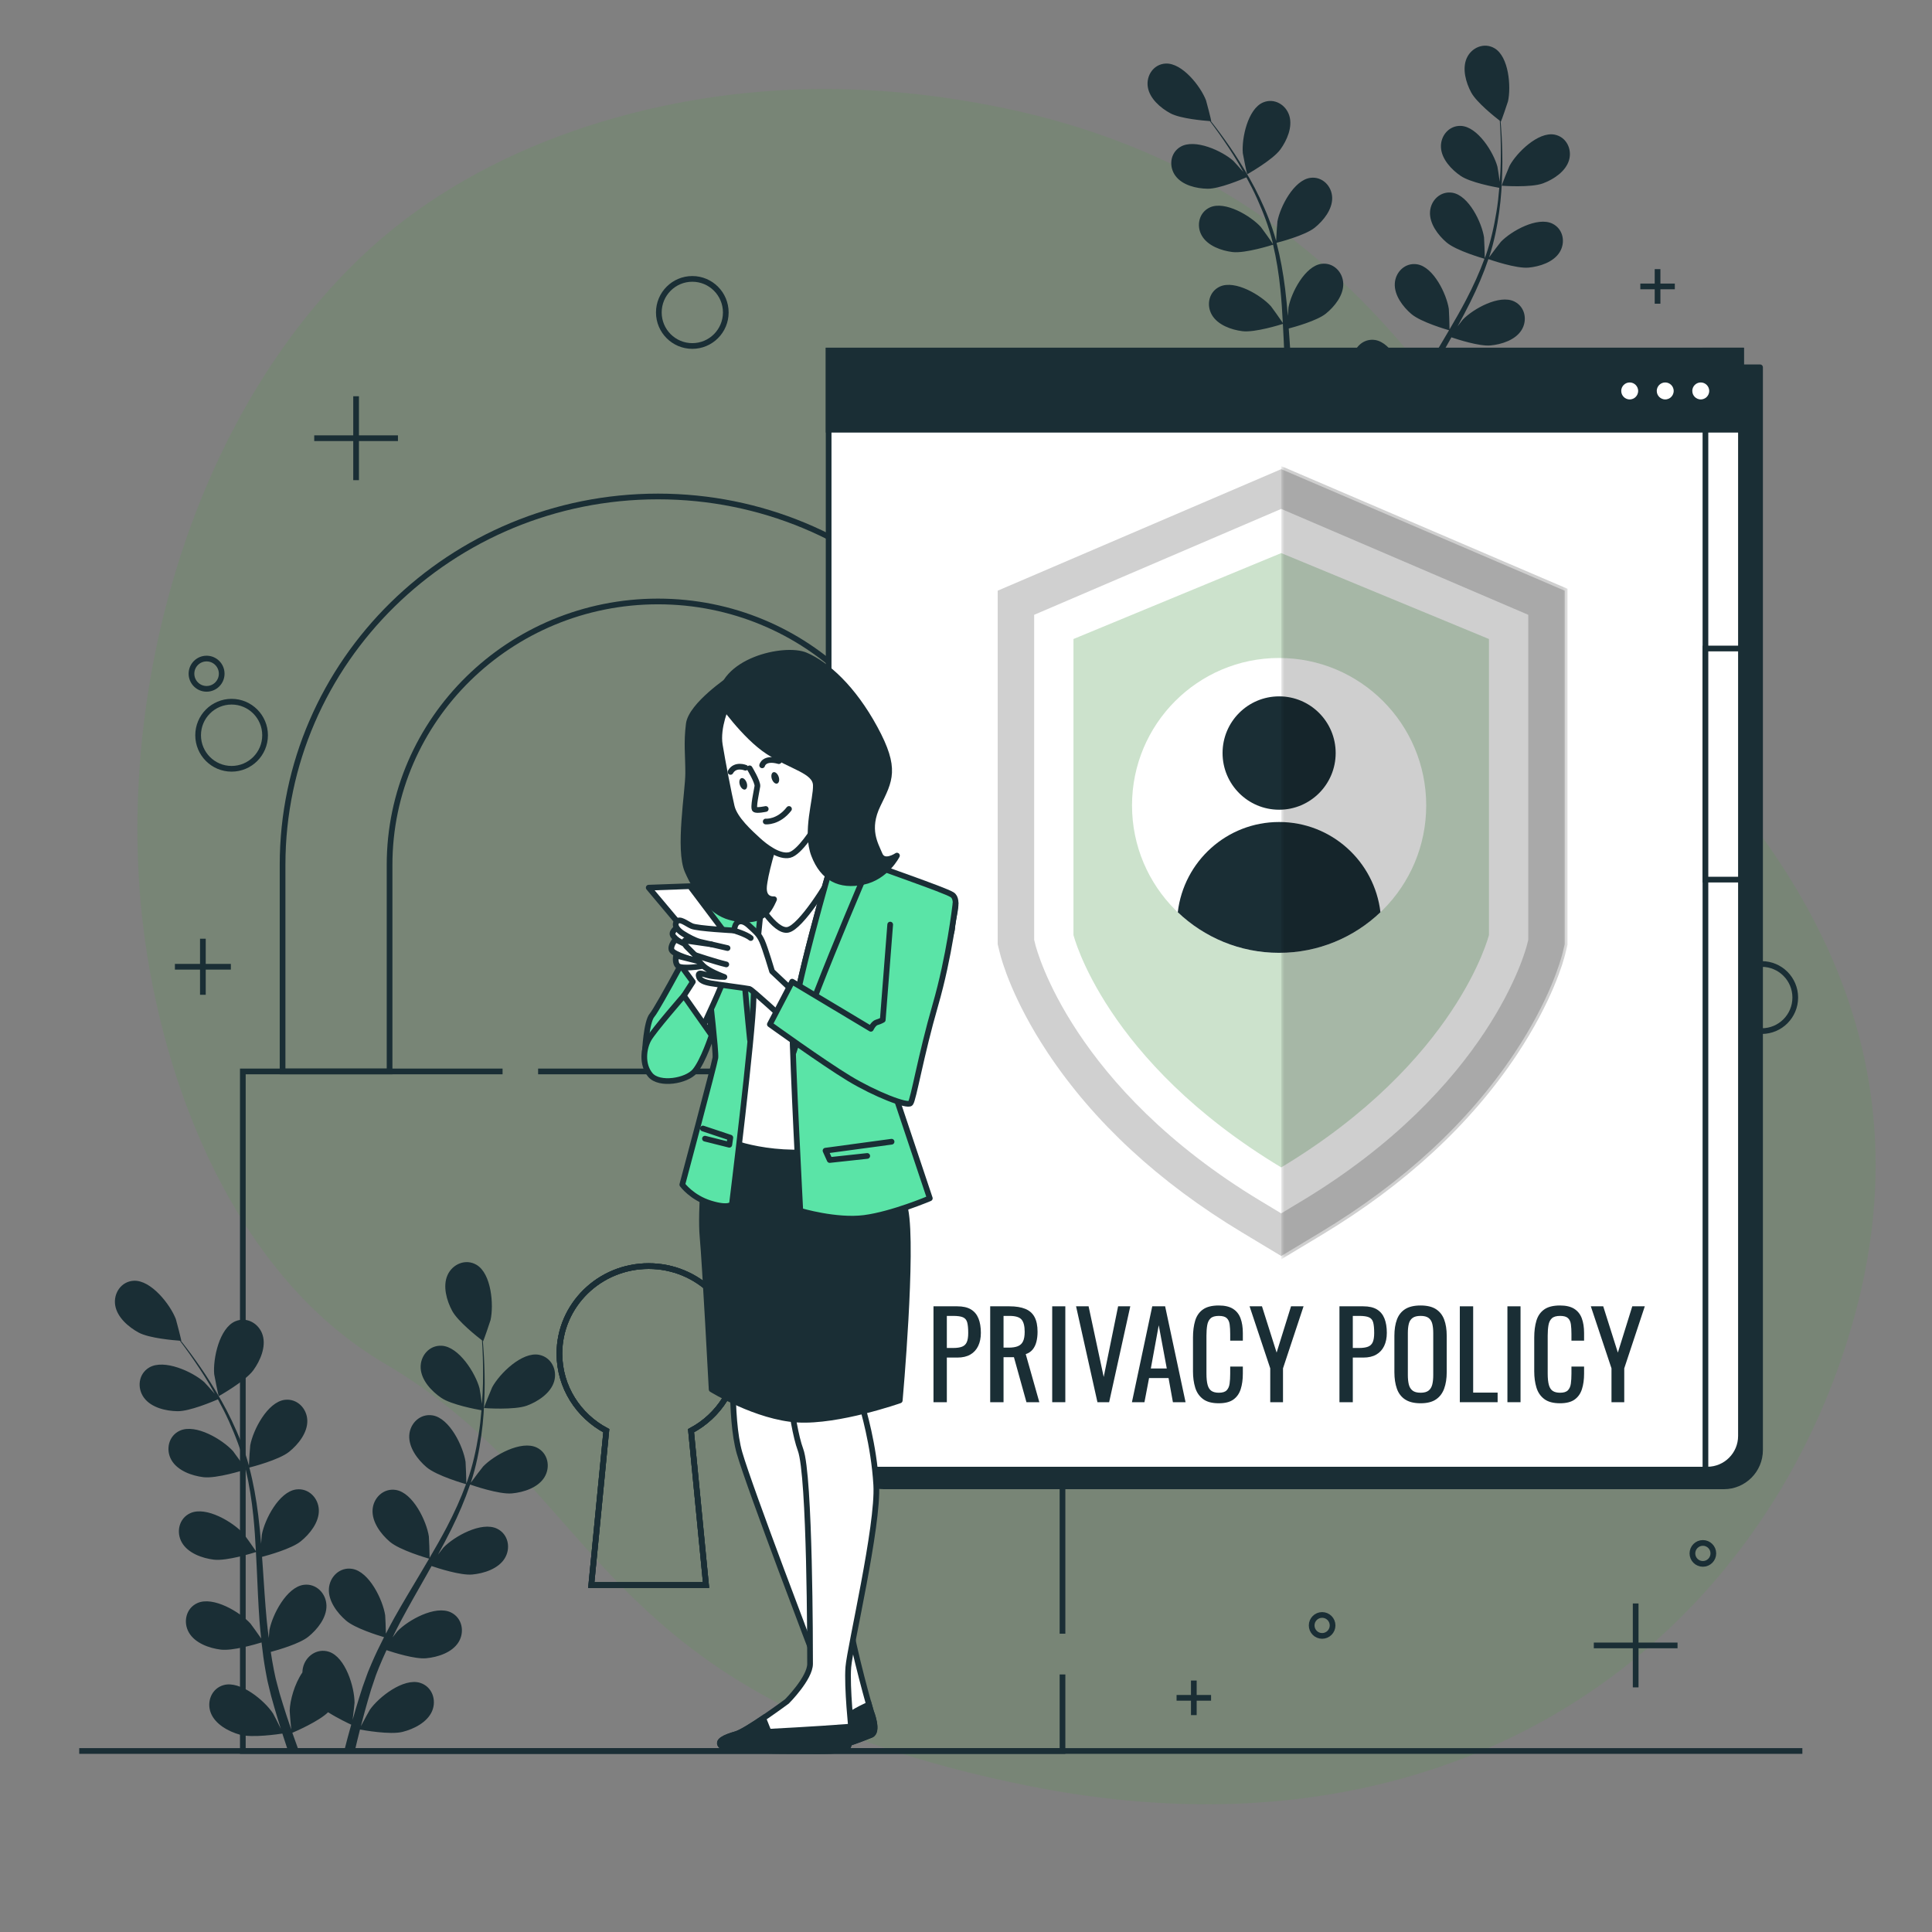 <svg width="452" height="452" viewBox="0 0 452 452" fill="none" xmlns="http://www.w3.org/2000/svg">
<rect x="0" y="0" width="452" height="452" fill="#808080" stroke="none"/>
<mask id="mask0_3292_13215" style="mask-type:luminance" maskUnits="userSpaceOnUse" x="0" y="0" width="452" height="452">
<path d="M0.004 3.05176e-05H451.004V452H0.004V3.05176e-05Z" fill="white"/>
</mask>
<g mask="url(#mask0_3292_13215)">
<path d="M33.424 216.123C37.919 254.279 55.303 298.644 90.021 319.025C142.478 349.824 138.087 397.195 240.477 417.789C256.441 421.002 271.59 422.355 285.875 422.087C293.555 421.944 300.989 421.324 308.157 420.266C373.233 410.739 417.025 365.406 433.092 310.683C454.235 238.712 412.017 191.594 384.035 163.206C356.052 134.818 335.557 46.362 235.059 25.324C219.736 22.123 204.067 20.49 188.401 20.882C152.644 21.762 113.643 33.529 86.656 58.089C84.63 59.935 82.659 61.849 80.739 63.819C43.23 102.405 27.292 164.104 33.424 216.123Z" fill="#33B825" fill-opacity="0.1"/>
</g>
<path d="M47.465 219.616V232.733" stroke="#1A2E35" stroke-width="1.333" stroke-miterlimit="10"/>
<path d="M54.011 226.176H40.922" stroke="#1A2E35" stroke-width="1.333" stroke-miterlimit="10"/>
<path d="M345.152 336.722V344.809" stroke="#1A2E35" stroke-width="1.333" stroke-miterlimit="10"/>
<path d="M349.186 340.766H341.117" stroke="#1A2E35" stroke-width="1.333" stroke-miterlimit="10"/>
<path d="M387.793 62.966V71.053" stroke="#1A2E35" stroke-width="1.333" stroke-miterlimit="10"/>
<path d="M391.831 67.01H383.762" stroke="#1A2E35" stroke-width="1.333" stroke-miterlimit="10"/>
<path d="M279.301 393.171V401.258" stroke="#1A2E35" stroke-width="1.333" stroke-miterlimit="10"/>
<path d="M283.335 397.215H275.266" stroke="#1A2E35" stroke-width="1.333" stroke-miterlimit="10"/>
<path d="M382.672 375.138V394.77" stroke="#1A2E35" stroke-width="1.333" stroke-miterlimit="10"/>
<path d="M392.467 384.954H372.879" stroke="#1A2E35" stroke-width="1.333" stroke-miterlimit="10"/>
<path d="M83.309 92.706V112.337" stroke="#1A2E35" stroke-width="1.333" stroke-miterlimit="10"/>
<path d="M93.103 102.521H73.516" stroke="#1A2E35" stroke-width="1.333" stroke-miterlimit="10"/>
<path d="M51.866 157.615C51.866 159.572 50.284 161.157 48.332 161.157C46.379 161.157 44.797 159.572 44.797 157.615C44.797 155.658 46.379 154.073 48.332 154.073C50.284 154.073 51.866 155.658 51.866 157.615Z" stroke="#1A2E35" stroke-width="1.333" stroke-miterlimit="10"/>
<path d="M400.843 363.427C400.843 364.782 399.748 365.88 398.396 365.88C397.045 365.88 395.949 364.782 395.949 363.427C395.949 362.073 397.045 360.975 398.396 360.975C399.748 360.975 400.843 362.073 400.843 363.427Z" stroke="#1A2E35" stroke-width="1.333" stroke-miterlimit="10"/>
<path d="M311.764 380.277C311.764 381.632 310.669 382.729 309.318 382.729C307.966 382.729 306.871 381.632 306.871 380.277C306.871 378.923 307.966 377.825 309.318 377.825C310.669 377.825 311.764 378.923 311.764 380.277Z" stroke="#1A2E35" stroke-width="1.333" stroke-miterlimit="10"/>
<path d="M62.016 172.014C62.016 176.349 58.509 179.863 54.184 179.863C49.858 179.863 46.352 176.349 46.352 172.014C46.352 167.679 49.858 164.164 54.184 164.164C58.509 164.164 62.016 167.679 62.016 172.014Z" stroke="#1A2E35" stroke-width="1.333" stroke-miterlimit="10"/>
<path d="M420.008 233.381C420.008 237.717 416.501 241.23 412.175 241.23C407.85 241.23 404.344 237.717 404.344 233.381C404.344 229.045 407.85 225.532 412.175 225.532C416.501 225.532 420.008 229.045 420.008 233.381Z" stroke="#1A2E35" stroke-width="1.333" stroke-miterlimit="10"/>
<path d="M169.801 73.098C169.801 77.433 166.295 80.947 161.969 80.947C157.643 80.947 154.137 77.433 154.137 73.098C154.137 68.763 157.643 65.248 161.969 65.248C166.295 65.248 169.801 68.763 169.801 73.098Z" stroke="#1A2E35" stroke-width="1.333" stroke-miterlimit="10"/>
<path d="M153.939 116.152C105.508 116.152 66.109 154.816 66.109 202.33V250.668H91.142V202.33C91.142 168.359 119.31 140.715 153.939 140.715C188.559 140.715 216.729 168.359 216.729 202.33V250.668H241.761V202.33C241.761 154.816 202.363 116.152 153.939 116.152Z" stroke="#1A2E35" stroke-width="1.333" stroke-miterlimit="10"/>
<path d="M117.578 250.668H56.812V409.65H248.576V391.742M248.576 382.217V250.668H125.894M161.671 334.718L165.178 370.825H138.335L141.843 334.718C135.311 331.259 130.879 324.48 130.879 316.692C130.879 305.374 140.226 296.207 151.753 296.207C163.287 296.207 172.635 305.374 172.635 316.692C172.635 324.48 168.194 331.259 161.671 334.718Z" stroke="#1A2E35" stroke-width="1.333" stroke-miterlimit="10"/>
<path d="M161.67 334.718L165.177 370.825H138.335L141.843 334.718C135.31 331.259 130.879 324.48 130.879 316.692C130.879 305.374 140.225 296.207 151.752 296.207C163.287 296.207 172.634 305.374 172.634 316.692C172.634 324.48 168.194 331.259 161.67 334.718Z" stroke="#1A2E35" stroke-width="1.333" stroke-miterlimit="10"/>
<path d="M161.67 334.718L165.177 370.825H138.335L141.843 334.718C135.31 331.259 130.879 324.48 130.879 316.692C130.879 305.374 140.225 296.207 151.752 296.207C163.287 296.207 172.634 305.374 172.634 316.692C172.634 324.48 168.194 331.259 161.67 334.718Z" stroke="#1A2E35" stroke-width="1.333" stroke-miterlimit="10"/>
<path d="M363.685 31.493C359.852 30.768 354.837 35.712 353.174 38.778C353.029 39.042 351.256 43.445 351.326 43.451C351.333 43.451 358.16 43.964 361.019 42.887C363.454 41.969 366.299 40.123 367.081 37.476C367.845 34.885 366.446 32.016 363.685 31.493Z" fill="#1A2E35"/>
<path d="M301.394 96.073C301.64 98.282 301.933 100.469 302.325 102.608C302.513 103.527 302.647 104.477 302.878 105.348C303.092 106.232 303.303 107.107 303.514 107.973C304.01 109.748 304.466 111.4 304.972 113.041C305.222 113.871 305.475 114.65 305.729 115.454C305.105 114.181 304.085 112.178 303.972 112.007C302.053 109.094 296.638 104.596 292.881 105.646C290.175 106.402 289.022 109.381 290.004 111.896C291.007 114.466 294.002 116.064 296.505 116.771C299.266 117.549 305.323 116.643 306.064 116.528C306.492 117.867 306.921 119.176 307.349 120.439H309.77C309.285 119.124 308.797 117.763 308.308 116.351C308.987 116.064 314.227 113.799 316.333 111.741C318.554 113.142 321.083 114.324 321.528 114.53C320.97 116.517 320.445 118.456 319.988 120.28C319.975 120.334 319.962 120.385 319.949 120.439H322.325C322.681 118.893 323.074 117.28 323.497 115.622C324.248 115.763 330.263 116.846 333.042 116.151C335.566 115.52 338.606 114.013 339.685 111.475C340.742 108.99 339.679 105.978 336.997 105.141C333.273 103.979 327.724 108.312 325.721 111.166C325.592 111.348 324.317 113.679 323.692 114.883C323.972 113.799 324.248 112.722 324.558 111.6C324.992 109.981 325.503 108.285 325.99 106.639C326.274 105.793 326.559 104.941 326.849 104.078C327.121 103.202 327.49 102.402 327.809 101.548C328.306 100.309 328.879 99.054 329.45 97.802C331.067 98.344 335.842 99.853 338.35 99.62C340.941 99.379 344.173 98.352 345.623 96.006C347.043 93.71 346.449 90.572 343.923 89.337C340.419 87.623 334.28 91.064 331.867 93.58C331.788 93.662 331.333 94.246 330.801 94.946C331.394 93.74 331.982 92.533 332.625 91.332C334.448 87.92 336.408 84.504 338.358 81.071C338.765 80.356 339.16 79.635 339.565 78.918C340.924 79.381 346.082 81.063 348.71 80.819C351.3 80.578 354.534 79.55 355.984 77.204C357.403 74.907 356.81 71.769 354.283 70.535C350.779 68.822 344.639 72.262 342.226 74.779C342.141 74.868 341.599 75.569 341 76.356C342.032 74.477 343.04 72.589 343.98 70.686C345.63 67.359 347.075 63.99 348.216 60.619C348.693 60.788 354.702 62.88 357.624 62.608C360.213 62.368 363.445 61.34 364.895 58.995C366.317 56.699 365.721 53.56 363.197 52.324C359.691 50.611 353.552 54.053 351.139 56.569C350.969 56.748 349.027 59.293 348.364 60.226C348.377 60.186 348.396 60.146 348.41 60.105C349.576 56.554 350.251 53.02 350.73 49.636C351.211 46.261 351.379 43.042 351.457 40.077C351.543 37.11 351.439 34.392 351.326 31.986C351.255 30.684 351.168 29.494 351.072 28.386C351.085 28.395 351.137 28.436 351.137 28.436C351.195 28.479 352.739 23.989 352.805 23.696C353.556 20.288 353.011 13.259 349.644 11.286C347.22 9.864 344.283 11.107 343.164 13.565C342.02 16.075 342.959 19.341 344.195 21.635C345.461 23.985 349.8 27.407 350.886 28.244C350.961 29.397 351.029 30.631 351.074 31.997C351.134 34.399 351.178 37.112 351.029 40.063C350.992 40.85 350.919 41.694 350.864 42.514C350.672 41.114 350.38 39.195 350.331 39.01C349.432 35.639 345.715 29.654 341.82 29.457C339.014 29.315 336.98 31.776 337.117 34.473C337.256 37.228 339.591 39.694 341.743 41.159C343.988 42.688 349.549 43.728 350.767 43.943C350.616 45.756 350.421 47.615 350.102 49.543C349.56 52.86 348.81 56.367 347.589 59.828C347.521 60.021 347.427 60.212 347.357 60.403C347.38 59.696 347.236 55.797 347.195 55.525C346.671 52.076 343.633 45.717 339.784 45.092C337.009 44.643 334.718 46.863 334.559 49.561C334.395 52.315 336.445 55.023 338.424 56.715C340.703 58.666 347.064 60.47 347.303 60.538C346.119 63.764 344.656 66.987 342.988 70.177C341.782 72.492 340.465 74.785 339.123 77.073C339.133 76.15 338.996 72.527 338.958 72.267C338.433 68.816 335.395 62.458 331.545 61.834C328.771 61.383 326.48 63.605 326.321 66.301C326.156 69.056 328.208 71.764 330.186 73.456C332.412 75.361 338.498 77.117 339.012 77.263C338.401 78.303 337.796 79.342 337.176 80.379C335.154 83.764 333.113 87.147 331.199 90.551C330.537 91.729 329.927 92.915 329.31 94.099C329.283 92.715 329.184 90.198 329.151 89.981C328.626 86.531 325.589 80.173 321.739 79.548C318.965 79.099 316.675 81.32 316.515 84.018C316.352 86.771 318.401 89.48 320.38 91.172C322.367 92.872 327.453 94.46 328.891 94.886C327.881 96.865 326.922 98.851 326.071 100.852C325.722 101.723 325.311 102.589 325.023 103.443C324.716 104.298 324.411 105.144 324.11 105.982C323.548 107.739 323.018 109.369 322.536 111.017C322.287 111.847 322.071 112.637 321.838 113.447C322.02 112.041 322.271 109.807 322.271 109.601C322.274 106.111 320.234 99.366 316.522 98.164C313.849 97.297 311.248 99.145 310.682 101.787C310.61 102.123 310.572 102.463 310.565 102.806C308.794 105.366 307.777 109.087 307.71 111.404C307.702 111.629 307.922 114.276 308.064 115.626C307.701 114.567 307.338 113.518 306.978 112.41C306.449 110.82 305.943 109.122 305.442 107.479C305.213 106.619 304.983 105.748 304.75 104.87C304.496 103.988 304.361 103.117 304.157 102.229C303.89 100.919 303.678 99.557 303.464 98.196C305.112 97.755 309.926 96.373 311.889 94.792C313.916 93.159 316.048 90.514 315.966 87.757C315.886 85.055 313.663 82.767 310.876 83.134C307.01 83.643 303.784 89.906 303.156 93.34C303.136 93.451 303.079 94.19 303.019 95.067C302.85 93.734 302.676 92.402 302.551 91.044C302.193 87.193 301.948 83.258 301.685 79.316C301.631 78.495 301.563 77.674 301.506 76.853C302.895 76.488 308.123 75.038 310.18 73.382C312.208 71.749 314.339 69.105 314.257 66.346C314.178 63.646 311.954 61.357 309.168 61.723C305.301 62.233 302.076 68.496 301.449 71.929C301.425 72.052 301.359 72.936 301.293 73.924C301.12 71.785 300.921 69.653 300.659 67.545C300.202 63.859 299.554 60.252 298.649 56.808C299.141 56.684 305.304 55.108 307.59 53.266C309.618 51.633 311.748 48.989 311.668 46.23C311.588 43.529 309.365 41.241 306.578 41.608C302.712 42.116 299.486 48.381 298.858 51.815C298.814 52.057 298.596 55.253 298.556 56.398C298.546 56.357 298.54 56.313 298.528 56.272C297.546 52.665 296.164 49.344 294.701 46.258C293.245 43.176 291.612 40.399 290.045 37.882C288.483 35.361 286.9 33.151 285.482 31.207C284.707 30.159 283.978 29.216 283.289 28.344C283.304 28.345 283.371 28.349 283.371 28.349C283.442 28.354 282.259 23.755 282.152 23.473C280.903 20.215 276.579 14.656 272.685 14.871C269.88 15.025 268.115 17.687 268.534 20.355C268.962 23.081 271.544 25.287 273.837 26.516C276.187 27.776 281.69 28.233 283.055 28.329C283.753 29.25 284.489 30.241 285.278 31.355C286.65 33.326 288.181 35.562 289.681 38.107C290.083 38.783 290.487 39.528 290.891 40.243C289.96 39.181 288.661 37.742 288.52 37.615C285.913 35.3 279.519 32.363 276.162 34.353C273.744 35.786 273.401 38.961 275 41.136C276.633 43.358 279.938 44.123 282.539 44.156C285.252 44.189 290.463 41.983 291.599 41.487C292.47 43.084 293.331 44.743 294.125 46.527C295.5 49.593 296.804 52.933 297.691 56.495C297.74 56.693 297.767 56.904 297.815 57.104C297.445 56.499 295.177 53.327 294.994 53.124C292.657 50.536 286.624 46.912 283.07 48.52C280.509 49.678 279.82 52.798 281.171 55.136C282.55 57.523 285.751 58.648 288.334 58.967C291.308 59.332 297.607 57.321 297.843 57.245C298.631 60.592 299.187 64.087 299.55 67.671C299.818 70.267 299.982 72.908 300.123 75.56C299.622 74.783 297.513 71.836 297.338 71.642C295.001 69.054 288.969 65.431 285.413 67.038C282.852 68.196 282.164 71.316 283.515 73.653C284.894 76.041 288.096 77.166 290.677 77.484C293.582 77.843 299.625 75.941 300.134 75.779C300.197 76.983 300.264 78.185 300.319 79.392C300.495 83.334 300.655 87.286 300.932 91.18C301.028 92.531 301.172 93.856 301.309 95.186C300.525 94.046 299.057 92 298.911 91.839C296.573 89.251 290.541 85.627 286.985 87.235C284.425 88.393 283.736 91.513 285.087 93.85C286.467 96.239 289.668 97.363 292.249 97.681C294.843 98.001 299.959 96.513 301.394 96.073Z" fill="#1A2E35"/>
<path d="M291.792 40.768C291.797 40.766 297.775 37.418 299.566 34.939C301.092 32.828 302.45 29.713 301.644 27.076C300.857 24.491 298.109 22.872 295.519 23.962C291.923 25.476 290.461 32.372 290.761 35.85C290.788 36.15 291.731 40.804 291.792 40.768Z" fill="#1A2E35"/>
<path d="M126.103 316.961C122.11 316.205 116.883 321.357 115.15 324.552C115 324.829 113.151 329.416 113.225 329.422C113.23 329.423 120.345 329.957 123.325 328.835C125.862 327.878 128.829 325.954 129.643 323.196C130.439 320.497 128.979 317.506 126.103 316.961Z" fill="#1A2E35"/>
<path d="M61.189 384.261C61.446 386.562 61.751 388.84 62.16 391.071C62.355 392.028 62.495 393.019 62.735 393.925C62.959 394.847 63.18 395.759 63.399 396.661C63.917 398.511 64.391 400.233 64.918 401.942C65.179 402.808 65.443 403.619 65.706 404.458C65.058 403.13 63.994 401.043 63.876 400.864C61.877 397.83 56.233 393.142 52.319 394.235C49.497 395.024 48.297 398.128 49.32 400.75C50.366 403.427 53.486 405.092 56.095 405.829C58.972 406.64 65.285 405.696 66.056 405.576C66.503 406.972 66.949 408.336 67.394 409.651H69.919C69.414 408.28 68.905 406.863 68.395 405.392C69.102 405.092 74.563 402.733 76.758 400.587C79.073 402.048 81.707 403.28 82.171 403.493C81.591 405.563 81.043 407.586 80.567 409.485C80.552 409.542 80.54 409.594 80.525 409.651H83.002C83.373 408.041 83.782 406.361 84.224 404.632C85.005 404.778 91.274 405.906 94.17 405.184C96.8 404.526 99.968 402.955 101.092 400.31C102.193 397.72 101.086 394.582 98.291 393.709C94.411 392.499 88.628 397.013 86.54 399.988C86.406 400.178 85.078 402.607 84.427 403.862C84.718 402.733 85.005 401.61 85.329 400.44C85.78 398.754 86.314 396.985 86.821 395.271C87.117 394.39 87.415 393.501 87.716 392.603C88 391.69 88.383 390.856 88.717 389.966C89.234 388.674 89.832 387.368 90.427 386.061C92.112 386.626 97.088 388.199 99.702 387.956C102.401 387.706 105.77 386.635 107.281 384.19C108.762 381.797 108.142 378.527 105.51 377.239C101.857 375.454 95.46 379.041 92.946 381.663C92.864 381.749 92.389 382.358 91.835 383.086C92.453 381.83 93.066 380.571 93.736 379.319C95.634 375.765 97.678 372.204 99.711 368.626C100.135 367.881 100.546 367.131 100.967 366.383C102.383 366.866 107.758 368.618 110.498 368.363C113.197 368.113 116.567 367.041 118.076 364.597C119.557 362.204 118.938 358.933 116.305 357.648C112.654 355.861 106.256 359.447 103.741 362.069C103.652 362.163 103.087 362.893 102.463 363.714C103.539 361.755 104.589 359.788 105.568 357.803C107.288 354.337 108.793 350.828 109.983 347.313C110.481 347.489 116.742 349.669 119.786 349.387C122.485 349.136 125.853 348.065 127.365 345.621C128.845 343.227 128.225 339.957 125.594 338.67C121.941 336.885 115.544 340.471 113.03 343.093C112.851 343.28 110.828 345.932 110.137 346.904C110.151 346.862 110.17 346.821 110.184 346.778C111.4 343.077 112.103 339.393 112.603 335.869C113.105 332.351 113.28 328.996 113.36 325.907C113.449 322.815 113.341 319.982 113.224 317.475C113.15 316.118 113.058 314.878 112.959 313.723C112.972 313.732 113.027 313.775 113.027 313.775C113.087 313.819 114.697 309.142 114.764 308.835C115.548 305.284 114.979 297.959 111.471 295.903C108.944 294.421 105.884 295.718 104.717 298.279C103.526 300.895 104.504 304.298 105.792 306.688C107.113 309.137 111.633 312.705 112.765 313.576C112.844 314.777 112.914 316.064 112.96 317.487C113.023 319.989 113.069 322.817 112.915 325.893C112.876 326.712 112.8 327.592 112.742 328.447C112.542 326.987 112.238 324.987 112.186 324.796C111.249 321.282 107.377 315.045 103.318 314.84C100.394 314.692 98.275 317.255 98.416 320.067C98.562 322.939 100.994 325.508 103.238 327.034C105.577 328.627 111.371 329.712 112.642 329.935C112.484 331.825 112.28 333.763 111.947 335.77C111.384 339.229 110.602 342.883 109.33 346.491C109.259 346.69 109.161 346.889 109.087 347.089C109.112 346.351 108.962 342.288 108.919 342.006C108.373 338.41 105.207 331.784 101.196 331.134C98.304 330.665 95.916 332.979 95.75 335.79C95.58 338.661 97.716 341.482 99.778 343.246C102.154 345.278 108.782 347.158 109.032 347.229C107.796 350.592 106.274 353.95 104.535 357.274C103.277 359.685 101.905 362.076 100.507 364.46C100.518 363.499 100.375 359.722 100.334 359.451C99.787 355.855 96.622 349.23 92.609 348.579C89.719 348.111 87.332 350.425 87.165 353.235C86.995 356.106 89.132 358.928 91.193 360.692C93.512 362.676 99.855 364.505 100.391 364.658C99.755 365.741 99.124 366.825 98.479 367.905C96.371 371.433 94.244 374.959 92.25 378.505C91.559 379.733 90.924 380.968 90.281 382.204C90.252 380.76 90.15 378.137 90.115 377.913C89.569 374.317 86.404 367.69 82.391 367.04C79.501 366.571 77.114 368.885 76.947 371.697C76.777 374.566 78.912 377.389 80.975 379.152C83.045 380.925 88.345 382.579 89.846 383.023C88.792 385.085 87.792 387.155 86.905 389.241C86.542 390.148 86.113 391.05 85.814 391.939C85.493 392.831 85.175 393.713 84.861 394.587C84.276 396.417 83.724 398.115 83.222 399.833C82.963 400.699 82.737 401.522 82.494 402.366C82.684 400.9 82.945 398.573 82.945 398.359C82.95 394.721 80.822 387.691 76.955 386.438C74.168 385.536 71.458 387.462 70.868 390.214C70.794 390.565 70.755 390.919 70.747 391.276C68.901 393.944 67.841 397.822 67.771 400.237C67.764 400.47 67.994 403.229 68.14 404.636C67.763 403.533 67.384 402.439 67.01 401.284C66.459 399.628 65.931 397.858 65.408 396.147C65.171 395.249 64.93 394.342 64.687 393.428C64.422 392.508 64.282 391.601 64.07 390.675C63.791 389.31 63.569 387.89 63.347 386.472C65.063 386.012 70.08 384.573 72.126 382.925C74.239 381.224 76.46 378.467 76.375 375.594C76.292 372.779 73.975 370.394 71.071 370.775C67.041 371.305 63.681 377.833 63.026 381.412C63.006 381.528 62.945 382.297 62.883 383.212C62.707 381.823 62.526 380.435 62.396 379.019C62.022 375.006 61.767 370.906 61.493 366.798C61.436 365.941 61.367 365.087 61.306 364.232C62.753 363.851 68.201 362.341 70.346 360.614C72.459 358.913 74.679 356.156 74.594 353.282C74.512 350.468 72.194 348.082 69.291 348.464C65.261 348.995 61.9 355.523 61.246 359.101C61.222 359.228 61.153 360.148 61.084 361.179C60.904 358.95 60.697 356.728 60.422 354.532C59.947 350.69 59.272 346.931 58.33 343.342C58.841 343.213 65.264 341.569 67.647 339.651C69.761 337.95 71.98 335.194 71.896 332.32C71.813 329.505 69.496 327.12 66.593 327.501C62.562 328.032 59.201 334.56 58.547 338.138C58.501 338.391 58.275 341.721 58.233 342.915C58.221 342.873 58.215 342.826 58.203 342.783C57.18 339.025 55.739 335.564 54.215 332.347C52.698 329.136 50.996 326.241 49.363 323.619C47.736 320.992 46.086 318.689 44.609 316.663C43.8 315.572 43.041 314.589 42.322 313.68C42.339 313.681 42.408 313.685 42.408 313.685C42.483 313.69 41.249 308.899 41.138 308.605C39.837 305.209 35.331 299.416 31.273 299.64C28.349 299.8 26.511 302.573 26.947 305.355C27.393 308.195 30.083 310.493 32.473 311.775C34.921 313.089 40.656 313.564 42.078 313.664C42.807 314.624 43.573 315.657 44.395 316.818C45.825 318.872 47.42 321.202 48.984 323.855C49.403 324.56 49.823 325.335 50.245 326.08C49.275 324.974 47.921 323.473 47.773 323.342C45.057 320.929 38.395 317.868 34.896 319.941C32.376 321.435 32.018 324.744 33.685 327.011C35.386 329.326 38.83 330.124 41.541 330.157C44.37 330.192 49.799 327.893 50.982 327.377C51.89 329.04 52.786 330.77 53.615 332.629C55.047 335.824 56.407 339.304 57.33 343.017C57.382 343.223 57.411 343.443 57.46 343.649C57.074 343.02 54.711 339.715 54.521 339.503C52.085 336.806 45.799 333.03 42.094 334.705C39.425 335.913 38.708 339.163 40.116 341.6C41.553 344.088 44.889 345.259 47.58 345.592C50.68 345.973 57.243 343.876 57.489 343.797C58.31 347.285 58.889 350.928 59.268 354.662C59.547 357.368 59.719 360.119 59.865 362.884C59.344 362.075 57.146 359.004 56.962 358.8C54.528 356.104 48.241 352.328 44.536 354.003C41.867 355.209 41.15 358.461 42.558 360.896C43.995 363.385 47.332 364.557 50.022 364.888C53.05 365.261 59.346 363.281 59.876 363.111C59.943 364.366 60.013 365.619 60.069 366.878C60.253 370.985 60.419 375.102 60.708 379.161C60.809 380.568 60.958 381.949 61.102 383.335C60.284 382.148 58.754 380.016 58.602 379.847C56.167 377.152 49.88 373.375 46.174 375.05C43.506 376.257 42.788 379.507 44.197 381.944C45.635 384.432 48.97 385.604 51.66 385.936C54.363 386.269 59.694 384.718 61.189 384.261Z" fill="#1A2E35"/>
<path d="M51.185 326.627C51.19 326.624 57.419 323.136 59.285 320.552C60.875 318.352 62.291 315.106 61.451 312.357C60.63 309.664 57.767 307.976 55.068 309.114C51.32 310.691 49.798 317.877 50.11 321.501C50.137 321.814 51.12 326.663 51.185 326.627Z" fill="#1A2E35"/>
<path d="M403.306 347.736H206.797C202.122 347.736 198.332 343.939 198.332 339.252V85.933H411.771V339.252C411.771 343.939 407.981 347.736 403.306 347.736Z" fill="#1A2E35"/>
<path d="M403.306 347.736H206.797C202.122 347.736 198.332 343.939 198.332 339.252V85.933H411.771V339.252C411.771 343.939 407.981 347.736 403.306 347.736Z" stroke="#1A2E35" stroke-width="1.333" stroke-miterlimit="10" stroke-linecap="round" stroke-linejoin="round"/>
<path d="M398.837 343.82H202.329C197.653 343.82 193.863 340.022 193.863 335.336V82.017H407.303V335.336C407.303 340.022 403.513 343.82 398.837 343.82Z" fill="white"/>
<path d="M398.837 343.82H202.329C197.653 343.82 193.863 340.022 193.863 335.336V82.017H407.303V335.336C407.303 340.022 403.513 343.82 398.837 343.82Z" stroke="#1A2E35" stroke-width="1.333" stroke-miterlimit="10"/>
<path d="M398.996 82.016V343.819H399.445C403.785 343.819 407.303 340.294 407.303 335.945V82.016H398.996Z" fill="white"/>
<path d="M398.996 82.016V343.819H399.445C403.785 343.819 407.303 340.294 407.303 335.945V82.016H398.996Z" stroke="#1A2E35" stroke-width="1.333" stroke-miterlimit="10"/>
<path d="M407.303 151.721H398.996V205.789H407.303V151.721Z" fill="white" stroke="#1A2E35" stroke-width="1.333" stroke-miterlimit="10"/>
<path d="M407.302 82.017H193.863V100.535H407.302V82.017Z" fill="#1A2E35" stroke="#1A2E35" stroke-width="1.333" stroke-miterlimit="10"/>
<path d="M383.919 91.462C383.919 89.998 382.736 88.811 381.274 88.811C379.813 88.811 378.629 89.998 378.629 91.462C378.629 92.927 379.813 94.114 381.274 94.114C382.736 94.114 383.919 92.927 383.919 91.462Z" fill="white"/>
<path d="M383.919 91.462C383.919 89.998 382.736 88.811 381.274 88.811C379.813 88.811 378.629 89.998 378.629 91.462C378.629 92.927 379.813 94.114 381.274 94.114C382.736 94.114 383.919 92.927 383.919 91.462Z" stroke="#1A2E35" stroke-width="1.333" stroke-miterlimit="10"/>
<path d="M392.232 91.462C392.232 89.998 391.047 88.811 389.586 88.811C388.125 88.811 386.941 89.998 386.941 91.462C386.941 92.927 388.125 94.114 389.586 94.114C391.047 94.114 392.232 92.927 392.232 91.462Z" fill="white"/>
<path d="M392.232 91.462C392.232 89.998 391.047 88.811 389.586 88.811C388.125 88.811 386.941 89.998 386.941 91.462C386.941 92.927 388.125 94.114 389.586 94.114C391.047 94.114 392.232 92.927 392.232 91.462Z" stroke="#1A2E35" stroke-width="1.333" stroke-miterlimit="10"/>
<path d="M400.543 91.462C400.543 89.998 399.36 88.811 397.898 88.811C396.437 88.811 395.254 89.998 395.254 91.462C395.254 92.927 396.437 94.114 397.898 94.114C399.36 94.114 400.543 92.927 400.543 91.462Z" fill="white"/>
<path d="M400.543 91.462C400.543 89.998 399.36 88.811 397.898 88.811C396.437 88.811 395.254 89.998 395.254 91.462C395.254 92.927 396.437 94.114 397.898 94.114C399.36 94.114 400.543 92.927 400.543 91.462Z" stroke="#1A2E35" stroke-width="1.333" stroke-miterlimit="10"/>
<path d="M290.273 288.924C270.744 277.17 255.362 262.95 244.555 246.658C236.273 234.172 233.716 224.91 233.287 223.18L232.746 220.992V137.756L299.744 109.036L366.742 137.756V220.992L366.201 223.18C365.772 224.909 363.218 234.168 354.933 246.658C344.125 262.95 328.743 277.17 309.214 288.924L299.744 294.625L290.273 288.924Z" fill="#D0D0D0"/>
<path d="M290.273 288.924C270.744 277.17 255.362 262.95 244.555 246.658C236.273 234.172 233.716 224.91 233.287 223.18L232.746 220.992V137.756L299.744 109.036L366.742 137.756V220.992L366.201 223.18C365.772 224.909 363.218 234.168 354.933 246.658C344.125 262.95 328.743 277.17 309.214 288.924L299.744 294.625L290.273 288.924Z" stroke="white" stroke-width="1.333" stroke-miterlimit="10" stroke-linecap="round" stroke-linejoin="round"/>
<path d="M295.011 281.022C250.952 254.503 242.552 222.317 242.216 220.96L241.945 219.866V143.84L299.746 119.062L357.547 143.84V219.866L357.276 220.96C356.94 222.317 348.541 254.503 304.482 281.022L299.746 283.872L295.011 281.022Z" fill="white"/>
<path d="M299.744 129.398L251.141 149.499V218.74C251.141 218.74 258.45 248.265 299.744 273.119C341.038 248.265 348.347 218.74 348.347 218.74V149.499L299.744 129.398Z" fill="#CCE2CC"/>
<path d="M333.669 188.429C333.669 169.38 318.261 153.938 299.255 153.938C280.247 153.938 264.84 169.38 264.84 188.429C264.84 207.478 280.247 222.92 299.255 222.92C318.261 222.92 333.669 207.478 333.669 188.429Z" fill="white"/>
<path d="M312.487 176.178C312.487 183.502 306.564 189.439 299.256 189.439C291.948 189.439 286.023 183.502 286.023 176.178C286.023 168.854 291.948 162.917 299.256 162.917C306.564 162.917 312.487 168.854 312.487 176.178Z" fill="#1A2E35"/>
<path d="M299.254 222.919C308.445 222.919 316.788 219.301 322.961 213.417C321.564 201.533 311.487 192.312 299.254 192.312C287.02 192.312 276.943 201.533 275.547 213.417C281.72 219.301 290.063 222.919 299.254 222.919Z" fill="#1A2E35"/>
<mask id="mask1_3292_13215" style="mask-type:luminance" maskUnits="userSpaceOnUse" x="299" y="109" width="68" height="186">
<path d="M299.746 109.036H366.745V294.624H299.746V109.036Z" fill="white"/>
</mask>
<g mask="url(#mask1_3292_13215)">
<g opacity="0.19">
<path d="M309.216 288.923C328.745 277.169 344.127 262.949 354.935 246.657C363.22 234.167 365.774 224.908 366.203 223.179L366.744 220.991V137.755L299.746 109.035V294.624L309.216 288.923Z" fill="black"/>
</g>
</g>
<path d="M221.517 315.367H222.954C223.857 315.367 224.566 315.265 225.082 315.061C225.598 314.859 225.967 314.503 226.188 313.995C226.409 313.488 226.519 312.773 226.519 311.848C226.519 310.778 226.44 309.956 226.284 309.384C226.127 308.812 225.801 308.415 225.303 308.193C224.806 307.971 224.032 307.861 222.982 307.861H221.517V315.367ZM218.395 328.051V305.617H223.949C225.294 305.617 226.366 305.862 227.168 306.351C227.97 306.84 228.555 307.547 228.924 308.47C229.292 309.393 229.477 310.51 229.477 311.821C229.477 313.003 229.269 314.029 228.854 314.896C228.44 315.764 227.827 316.433 227.017 316.904C226.206 317.375 225.193 317.61 223.977 317.61H221.517V328.051H218.395Z" fill="#1A2E35"/>
<path d="M234.783 315.285H235.971C236.855 315.285 237.574 315.173 238.127 314.952C238.679 314.73 239.085 314.352 239.342 313.816C239.6 313.28 239.729 312.534 239.729 311.574C239.729 310.261 239.49 309.315 239.011 308.734C238.532 308.152 237.583 307.862 236.164 307.862H234.783V315.285ZM231.66 328.052V305.618H236.164C237.657 305.618 238.891 305.817 239.867 306.214C240.843 306.611 241.567 307.247 242.037 308.125C242.507 309.003 242.741 310.151 242.741 311.574C242.741 312.441 242.649 313.231 242.465 313.94C242.281 314.652 241.985 315.253 241.581 315.741C241.175 316.231 240.641 316.585 239.977 316.807L243.156 328.052H240.143L237.215 317.526H234.783V328.052H231.66Z" fill="#1A2E35"/>
<path d="M246.168 305.617H249.236V328.051H246.168V305.617Z" fill="#1A2E35"/>
<path d="M256.752 328.052L251.75 305.618H254.68L258.216 322.153L261.587 305.618H264.434L259.487 328.052H256.752Z" fill="#1A2E35"/>
<path d="M269.242 320.158H272.973L271.094 310.049L269.242 320.158ZM264.82 328.051L269.574 305.617H272.587L277.367 328.051H274.409L273.388 322.401H268.828L267.75 328.051H264.82Z" fill="#1A2E35"/>
<path d="M285.13 328.301C283.545 328.301 282.316 327.969 281.44 327.304C280.565 326.639 279.957 325.744 279.617 324.618C279.276 323.492 279.105 322.236 279.105 320.851V312.93C279.105 311.416 279.276 310.095 279.617 308.97C279.957 307.843 280.565 306.971 281.44 306.353C282.316 305.733 283.545 305.424 285.13 305.424C286.53 305.424 287.639 305.683 288.459 306.2C289.28 306.717 289.868 307.455 290.228 308.415C290.588 309.376 290.768 310.53 290.768 311.878V313.651H287.811V312.071C287.811 311.24 287.769 310.506 287.685 309.869C287.603 309.232 287.377 308.738 287.009 308.387C286.64 308.037 286.023 307.862 285.157 307.862C284.273 307.862 283.628 308.051 283.223 308.43C282.817 308.809 282.556 309.343 282.436 310.035C282.316 310.729 282.255 311.536 282.255 312.459V321.35C282.255 322.476 282.347 323.367 282.532 324.023C282.715 324.678 283.02 325.144 283.444 325.42C283.868 325.697 284.438 325.836 285.157 325.836C286.005 325.836 286.613 325.647 286.982 325.269C287.35 324.891 287.58 324.368 287.672 323.704C287.765 323.04 287.811 322.263 287.811 321.377V319.715H290.768V321.377C290.768 322.745 290.601 323.949 290.269 324.991C289.938 326.035 289.366 326.848 288.557 327.429C287.745 328.011 286.604 328.301 285.13 328.301Z" fill="#1A2E35"/>
<path d="M297.179 328.052V320.131L292.344 305.618H295.245L298.671 316.447L302.043 305.618H304.973L300.164 320.131V328.052H297.179Z" fill="#1A2E35"/>
<path d="M316.494 315.367H317.932C318.834 315.367 319.543 315.265 320.059 315.061C320.574 314.859 320.944 314.503 321.165 313.995C321.385 313.488 321.497 312.773 321.497 311.848C321.497 310.778 321.418 309.956 321.261 309.384C321.105 308.812 320.778 308.415 320.28 308.193C319.783 307.971 319.009 307.861 317.96 307.861H316.494V315.367ZM313.371 328.051V305.617H318.926C320.27 305.617 321.345 305.862 322.147 306.351C322.947 306.84 323.532 307.547 323.901 308.47C324.268 309.393 324.453 310.51 324.453 311.821C324.453 313.003 324.246 314.029 323.832 314.896C323.417 315.764 322.804 316.433 321.994 316.904C321.182 317.375 320.169 317.61 318.954 317.61H316.494V328.051H313.371Z" fill="#1A2E35"/>
<path d="M332.358 325.836C333.187 325.836 333.813 325.666 334.237 325.324C334.661 324.982 334.946 324.502 335.094 323.884C335.241 323.265 335.314 322.54 335.314 321.709V311.878C335.314 311.047 335.241 310.331 335.094 309.731C334.946 309.131 334.661 308.67 334.237 308.345C333.813 308.023 333.187 307.861 332.358 307.861C331.529 307.861 330.898 308.023 330.465 308.345C330.032 308.67 329.742 309.131 329.594 309.731C329.446 310.331 329.373 311.047 329.373 311.878V321.709C329.373 322.54 329.446 323.265 329.594 323.884C329.742 324.502 330.032 324.982 330.465 325.324C330.898 325.666 331.529 325.836 332.358 325.836ZM332.358 328.301C330.846 328.301 329.639 328.005 328.737 327.415C327.835 326.825 327.191 325.979 326.804 324.88C326.417 323.783 326.223 322.494 326.223 321.017V312.514C326.223 311.038 326.421 309.769 326.817 308.707C327.213 307.644 327.859 306.833 328.752 306.268C329.645 305.705 330.846 305.424 332.358 305.424C333.868 305.424 335.066 305.71 335.951 306.283C336.835 306.855 337.475 307.667 337.871 308.719C338.267 309.771 338.466 311.038 338.466 312.514V321.043C338.466 322.503 338.267 323.777 337.871 324.866C337.475 325.957 336.835 326.801 335.951 327.4C335.066 328.002 333.868 328.301 332.358 328.301Z" fill="#1A2E35"/>
<path d="M341.531 328.052V305.618H344.654V325.809H350.374V328.052H341.531Z" fill="#1A2E35"/>
<path d="M352.668 305.617H355.735V328.051H352.668V305.617Z" fill="#1A2E35"/>
<path d="M364.966 328.301C363.381 328.301 362.152 327.969 361.277 327.304C360.401 326.639 359.794 325.744 359.453 324.618C359.112 323.492 358.941 322.236 358.941 320.851V312.93C358.941 311.416 359.112 310.095 359.453 308.97C359.794 307.843 360.401 306.971 361.277 306.353C362.152 305.733 363.381 305.424 364.966 305.424C366.366 305.424 367.476 305.683 368.296 306.2C369.116 306.717 369.705 307.455 370.065 308.415C370.424 309.376 370.603 310.53 370.603 311.878V313.651H367.647V312.071C367.647 311.24 367.605 310.506 367.522 309.869C367.439 309.232 367.214 308.738 366.845 308.387C366.477 308.037 365.86 307.862 364.994 307.862C364.109 307.862 363.464 308.051 363.059 308.43C362.654 308.809 362.392 309.343 362.272 310.035C362.152 310.729 362.091 311.536 362.091 312.459V321.35C362.091 322.476 362.184 323.367 362.368 324.023C362.552 324.678 362.856 325.144 363.28 325.42C363.704 325.697 364.275 325.836 364.994 325.836C365.841 325.836 366.449 325.647 366.818 325.269C367.186 324.891 367.416 324.368 367.508 323.704C367.601 323.04 367.647 322.263 367.647 321.377V319.715H370.603V321.377C370.603 322.745 370.437 323.949 370.105 324.991C369.774 326.035 369.203 326.848 368.393 327.429C367.582 328.011 366.44 328.301 364.966 328.301Z" fill="#1A2E35"/>
<path d="M377.015 328.052V320.131L372.18 305.618H375.081L378.507 316.447L381.879 305.618H384.809L380 320.131V328.052H377.015Z" fill="#1A2E35"/>
<path d="M171.707 314.684C171.707 314.684 170.588 331.506 173.012 339.917C175.437 348.329 190.73 388.328 190.73 388.328C190.73 388.328 191.103 395.431 190.544 396.178C189.984 396.926 187.373 401.038 183.829 402.721C180.286 404.402 172.827 408.702 174.505 409.262C176.183 409.823 191.103 408.141 192.782 408.889C194.46 409.636 201.921 406.646 203.785 405.898C205.65 405.15 203.785 400.477 203.785 400.477C203.785 400.477 199.869 387.207 198.19 376.927C196.512 366.646 193.901 352.441 192.409 345.338C190.916 338.236 188.119 332.628 188.119 332.628L189.984 315.058L171.707 314.684Z" fill="white"/>
<path d="M171.707 314.684C171.707 314.684 170.588 331.506 173.012 339.917C175.437 348.329 190.73 388.328 190.73 388.328C190.73 388.328 191.103 395.431 190.544 396.178C189.984 396.926 187.373 401.038 183.829 402.721C180.286 404.402 172.827 408.702 174.505 409.262C176.183 409.823 191.103 408.141 192.782 408.889C194.46 409.636 201.921 406.646 203.785 405.898C205.65 405.15 203.785 400.477 203.785 400.477C203.785 400.477 199.869 387.207 198.19 376.927C196.512 366.646 193.901 352.441 192.409 345.338C190.916 338.236 188.119 332.628 188.119 332.628L189.984 315.058L171.707 314.684Z" stroke="#1A2E35" stroke-width="1.333" stroke-miterlimit="10"/>
<path d="M186.254 405.15L184.333 402.456C184.167 402.547 184 402.64 183.829 402.72C180.286 404.402 172.826 408.702 174.504 409.262C176.183 409.823 191.103 408.141 192.781 408.889C194.46 409.636 201.92 406.645 203.785 405.898C205.649 405.15 203.785 400.477 203.785 400.477C203.785 400.477 203.598 399.847 203.291 398.757C200.996 399.837 198.15 401.365 196.138 403.094C192.222 406.458 186.254 405.15 186.254 405.15Z" fill="#1A2E35"/>
<path d="M186.254 405.15L184.333 402.456C184.167 402.547 184 402.64 183.829 402.72C180.286 404.402 172.826 408.702 174.504 409.262C176.183 409.823 191.103 408.141 192.781 408.889C194.46 409.636 201.92 406.645 203.785 405.898C205.649 405.15 203.785 400.477 203.785 400.477C203.785 400.477 203.598 399.847 203.291 398.757C200.996 399.837 198.15 401.365 196.138 403.094C192.222 406.458 186.254 405.15 186.254 405.15Z" stroke="#1A2E35" stroke-width="1.333" stroke-miterlimit="10"/>
<path d="M183.552 315.992C183.552 315.992 185.043 333.188 187.281 339.169C189.52 345.15 189.52 385.898 189.52 389.263C189.52 392.627 184.112 398.048 184.112 398.048C184.112 398.048 174.786 404.963 172.176 405.71C169.564 406.458 167.513 407.393 168.818 408.514C170.123 409.636 182.992 409.636 187.468 409.636C191.945 409.636 197.726 409.822 198.285 408.889C198.845 407.954 199.217 405.15 199.217 405.15C199.217 405.15 198.098 394.683 198.472 390.009C198.845 385.337 205.559 356.926 204.999 347.393C204.44 337.86 201.829 329.45 201.642 328.703C201.456 327.954 202.947 315.058 202.947 315.058L183.552 315.992Z" fill="white"/>
<path d="M183.552 315.992C183.552 315.992 185.043 333.188 187.281 339.169C189.52 345.15 189.52 385.898 189.52 389.263C189.52 392.627 184.112 398.048 184.112 398.048C184.112 398.048 174.786 404.963 172.176 405.71C169.564 406.458 167.513 407.393 168.818 408.514C170.123 409.636 182.992 409.636 187.468 409.636C191.945 409.636 197.726 409.822 198.285 408.889C198.845 407.954 199.217 405.15 199.217 405.15C199.217 405.15 198.098 394.683 198.472 390.009C198.845 385.337 205.559 356.926 204.999 347.393C204.44 337.86 201.829 329.45 201.642 328.703C201.456 327.954 202.947 315.058 202.947 315.058L183.552 315.992Z" stroke="#1A2E35" stroke-width="1.333" stroke-miterlimit="10"/>
<path d="M199.217 405.15C199.217 405.15 199.17 404.699 199.097 403.948C190.713 404.599 179.822 405.15 179.822 405.15L178.558 401.983C176.053 403.682 173.389 405.363 172.176 405.71C169.564 406.458 167.513 407.393 168.818 408.514C170.123 409.636 182.992 409.636 187.468 409.636C191.945 409.636 197.726 409.822 198.285 408.889C198.844 407.954 199.217 405.15 199.217 405.15Z" fill="#1A2E35"/>
<path d="M199.217 405.15C199.217 405.15 199.17 404.699 199.097 403.948C190.713 404.599 179.822 405.15 179.822 405.15L178.558 401.983C176.053 403.682 173.389 405.363 172.176 405.71C169.564 406.458 167.513 407.393 168.818 408.514C170.123 409.636 182.992 409.636 187.468 409.636C191.945 409.636 197.726 409.822 198.285 408.889C198.844 407.954 199.217 405.15 199.217 405.15Z" stroke="#1A2E35" stroke-width="1.333" stroke-miterlimit="10"/>
<path d="M165.114 269.888C165.114 269.888 163.806 283.366 164.366 289.356C164.927 295.346 166.49 325.042 166.49 325.042C166.49 325.042 177.068 331.566 186.594 332.127C196.12 332.689 210.502 327.634 210.502 327.634C210.502 327.634 213.677 292.351 211.809 282.991C209.942 273.632 209.008 269.139 209.008 269.139C209.008 269.139 183.792 267.829 177.255 266.144C170.717 264.458 169.176 263.505 169.176 263.505L167.024 263.257L165.114 269.888Z" fill="#1A2E35"/>
<path d="M165.114 269.888C165.114 269.888 163.806 283.366 164.366 289.356C164.927 295.346 166.49 325.042 166.49 325.042C166.49 325.042 177.068 331.566 186.594 332.127C196.12 332.689 210.502 327.634 210.502 327.634C210.502 327.634 213.677 292.351 211.809 282.991C209.942 273.632 209.008 269.139 209.008 269.139C209.008 269.139 183.792 267.829 177.255 266.144C170.717 264.458 169.176 263.505 169.176 263.505L167.024 263.257L165.114 269.888Z" stroke="#1A2E35" stroke-width="1.333" stroke-miterlimit="10" stroke-linecap="round" stroke-linejoin="round"/>
<path d="M169.035 266.396C169.035 266.396 178.748 271.076 193.13 269.203L192.196 241.873L198.547 200.502L188.274 200.128L176.693 204.246L169.782 256.661L169.035 266.396Z" fill="white"/>
<path d="M169.035 266.396C169.035 266.396 178.748 271.076 193.13 269.203L192.196 241.873L198.547 200.502L188.274 200.128L176.693 204.246L169.782 256.661L169.035 266.396Z" stroke="#1A2E35" stroke-width="1.333" stroke-miterlimit="10" stroke-linecap="round" stroke-linejoin="round"/>
<path d="M178.287 196.065C178.287 196.065 175.792 207.391 176.232 208.862C176.672 210.333 181.222 218.128 184.304 217.54C187.386 216.952 193.99 206.214 194.871 204.155C195.751 202.096 193.99 198.566 193.843 197.83C193.696 197.095 191.936 189.446 191.936 189.446C191.936 189.446 184.891 195.477 178.287 196.065Z" fill="white"/>
<path d="M178.287 196.065C178.287 196.065 175.792 207.391 176.232 208.862C176.672 210.333 181.222 218.128 184.304 217.54C187.386 216.952 193.99 206.214 194.871 204.155C195.751 202.096 193.99 198.566 193.843 197.83C193.696 197.095 191.936 189.446 191.936 189.446C191.936 189.446 184.891 195.477 178.287 196.065Z" stroke="#1A2E35" stroke-width="1.333" stroke-miterlimit="10" stroke-linecap="round" stroke-linejoin="round"/>
<path d="M179.155 202.919C179.155 202.919 176.461 225.019 176.293 233.623C176.125 242.226 171.243 281.702 171.243 281.702C171.243 281.702 170.569 282.884 166.193 281.534C161.817 280.184 159.629 277.147 159.629 277.147C159.629 277.147 167.203 248.806 167.372 247.457C167.54 246.106 166.025 232.948 166.025 232.948L150.875 246.106C150.875 246.106 151.212 239.021 152.559 237.503C153.906 235.984 164.005 217.09 164.847 215.235C165.689 213.379 164.678 207.812 167.708 206.124C170.738 204.438 179.155 202.919 179.155 202.919Z" fill="#5AE4A7"/>
<path d="M179.155 202.919C179.155 202.919 176.461 225.019 176.293 233.623C176.125 242.226 171.243 281.702 171.243 281.702C171.243 281.702 170.569 282.884 166.193 281.534C161.817 280.184 159.629 277.147 159.629 277.147C159.629 277.147 167.203 248.806 167.372 247.457C167.54 246.106 166.025 232.948 166.025 232.948L150.875 246.106C150.875 246.106 151.212 239.021 152.559 237.503C153.906 235.984 164.005 217.09 164.847 215.235C165.689 213.379 164.678 207.812 167.708 206.124C170.738 204.438 179.155 202.919 179.155 202.919Z" stroke="#1A2E35" stroke-width="1.333" stroke-miterlimit="10" stroke-linecap="round" stroke-linejoin="round"/>
<path d="M164.457 264.017L170.863 266.157L170.626 267.822L164.931 266.396" stroke="#1A2E35" stroke-width="1.333" stroke-miterlimit="10" stroke-linecap="round" stroke-linejoin="round"/>
<path d="M175.452 243.238C175.452 243.238 172.759 217.09 173.095 211.185L175.452 243.238Z" fill="white"/>
<path d="M175.452 243.238C175.452 243.238 172.759 217.09 173.095 211.185" stroke="#1A2E35" stroke-width="1.333" stroke-miterlimit="10" stroke-linecap="round" stroke-linejoin="round"/>
<path d="M194.641 201.57C194.641 201.57 185.383 233.286 185.383 240.539C185.383 247.794 187.235 283.279 187.235 283.279C187.235 283.279 195.617 285.786 202.182 284.943C208.746 284.099 217.534 280.352 217.534 280.352L208.612 253.698C208.612 253.698 222.752 219.621 222.752 217.259C222.752 214.897 224.604 210.511 222.752 209.33C220.9 208.149 204.909 202.751 202.721 201.739C200.533 200.726 197.334 199.208 194.641 201.57Z" fill="#5AE4A7"/>
<path d="M194.641 201.57C194.641 201.57 185.383 233.286 185.383 240.539C185.383 247.794 187.235 283.279 187.235 283.279C187.235 283.279 195.617 285.786 202.182 284.943C208.746 284.099 217.534 280.352 217.534 280.352L208.612 253.698C208.612 253.698 222.752 219.621 222.752 217.259C222.752 214.897 224.604 210.511 222.752 209.33C220.9 208.149 204.909 202.751 202.721 201.739C200.533 200.726 197.334 199.208 194.641 201.57Z" stroke="#1A2E35" stroke-width="1.333" stroke-miterlimit="10" stroke-linecap="round" stroke-linejoin="round"/>
<path d="M208.588 267.109L193.133 269.204L194.115 271.389L202.893 270.439" stroke="#1A2E35" stroke-width="1.333" stroke-miterlimit="10" stroke-linecap="round" stroke-linejoin="round"/>
<path d="M203.454 202.044C203.14 201.921 202.887 201.816 202.72 201.739C200.532 200.726 197.333 199.209 194.641 201.57C194.641 201.57 185.383 233.286 185.383 240.539C185.383 241.749 185.487 243.736 185.658 246.201C186.417 243.666 188.125 239.7 191.275 231.599C195.366 221.072 201.336 207.002 203.454 202.044Z" fill="#5AE4A7"/>
<path d="M203.454 202.044C203.14 201.921 202.887 201.816 202.72 201.739C200.532 200.726 197.333 199.209 194.641 201.57C194.641 201.57 185.383 233.286 185.383 240.539C185.383 241.749 185.487 243.736 185.658 246.201C186.417 243.666 188.125 239.7 191.275 231.599C195.366 221.072 201.336 207.002 203.454 202.044Z" stroke="#1A2E35" stroke-width="1.333" stroke-miterlimit="10" stroke-linecap="round" stroke-linejoin="round"/>
<path d="M170.911 158.774C170.911 158.774 161.701 164.927 161.143 169.402C160.585 173.878 161.003 176.535 161.003 180.87C161.003 185.206 158.631 198.772 160.863 203.807C163.096 208.842 166.306 213.317 170.772 214.576C175.237 215.834 178.028 214.715 179.144 213.597C180.261 212.478 181.098 210.38 181.098 210.38C181.098 210.38 178.726 210.66 178.726 207.863C178.726 205.066 181.377 196.535 181.377 196.535C181.377 196.535 175.377 193.458 174.26 190.521C173.144 187.584 169.795 172.06 170.074 170.802C170.352 169.542 175.377 166.745 175.516 163.25C175.655 159.753 173.423 157.655 170.911 158.774Z" fill="#1A2E35"/>
<path d="M170.911 158.774C170.911 158.774 161.701 164.927 161.143 169.402C160.585 173.878 161.003 176.535 161.003 180.87C161.003 185.206 158.631 198.772 160.863 203.807C163.096 208.842 166.306 213.317 170.772 214.576C175.237 215.834 178.028 214.715 179.144 213.597C180.261 212.478 181.098 210.38 181.098 210.38C181.098 210.38 178.726 210.66 178.726 207.863C178.726 205.066 181.377 196.535 181.377 196.535C181.377 196.535 175.377 193.458 174.26 190.521C173.144 187.584 169.795 172.06 170.074 170.802C170.352 169.542 175.377 166.745 175.516 163.25C175.655 159.753 173.423 157.655 170.911 158.774Z" stroke="#1A2E35" stroke-width="1.333" stroke-miterlimit="10" stroke-linecap="round" stroke-linejoin="round"/>
<path d="M170.076 164.927C170.076 164.927 167.704 170.103 168.402 174.298C169.099 178.494 170.495 185.766 171.193 188.703C171.89 191.64 175.519 194.856 177.333 196.535C179.147 198.213 182.356 200.59 184.728 200.032C187.101 199.472 190.589 193.738 190.589 193.738C190.589 193.738 193.38 190.521 194.078 187.724C194.776 184.927 192.403 180.031 190.868 174.857C189.334 169.682 185.566 165.068 179.286 163.529C173.007 161.99 171.053 163.948 170.076 164.927Z" fill="white"/>
<path d="M170.076 164.927C170.076 164.927 167.704 170.103 168.402 174.298C169.099 178.494 170.495 185.766 171.193 188.703C171.89 191.64 175.519 194.856 177.333 196.535C179.147 198.213 182.356 200.59 184.728 200.032C187.101 199.472 190.589 193.738 190.589 193.738C190.589 193.738 193.38 190.521 194.078 187.724C194.776 184.927 192.403 180.031 190.868 174.857C189.334 169.682 185.566 165.068 179.286 163.529C173.007 161.99 171.053 163.948 170.076 164.927Z" stroke="#1A2E35" stroke-width="1.333" stroke-miterlimit="10" stroke-linecap="round" stroke-linejoin="round"/>
<path d="M175.379 179.752C175.379 179.752 177.333 182.97 177.193 183.949C177.053 184.927 176.076 189.123 176.635 189.403C177.193 189.682 179.147 189.262 179.147 189.262" stroke="#1A2E35" stroke-width="1.333" stroke-miterlimit="10" stroke-linecap="round" stroke-linejoin="round"/>
<path d="M179.145 192.199C179.145 192.199 182.075 192.48 184.587 189.262" stroke="#1A2E35" stroke-width="1.333" stroke-miterlimit="10" stroke-linecap="round" stroke-linejoin="round"/>
<path d="M174.399 179.613C174.399 179.613 172.027 178.634 170.91 180.592" stroke="#1A2E35" stroke-width="1.333" stroke-miterlimit="10" stroke-linecap="round" stroke-linejoin="round"/>
<path d="M178.309 179.053C178.309 179.053 178.727 177.095 182.216 178.074" stroke="#1A2E35" stroke-width="1.333" stroke-miterlimit="10" stroke-linecap="round" stroke-linejoin="round"/>
<path d="M182.17 181.717C182.42 182.447 182.27 183.162 181.832 183.313C181.395 183.464 180.837 182.994 180.587 182.263C180.335 181.534 180.486 180.818 180.923 180.668C181.36 180.517 181.919 180.987 182.17 181.717Z" fill="#1A2E35"/>
<path d="M174.681 183.109C174.932 183.84 174.781 184.554 174.344 184.705C173.907 184.856 173.349 184.386 173.098 183.655C172.847 182.925 172.998 182.211 173.436 182.06C173.872 181.909 174.43 182.379 174.681 183.109Z" fill="#1A2E35"/>
<path d="M168.54 164.089C168.54 164.089 174.122 172.2 179.703 175.837C185.286 179.473 190.727 180.312 190.867 183.669C191.007 187.025 188.355 194.577 190.449 200.032C192.541 205.486 196.449 207.444 201.891 206.326C207.333 205.206 209.845 200.172 209.845 200.172C209.845 200.172 206.776 202.269 205.799 199.892C204.822 197.514 202.59 194.018 205.38 188.284C208.171 182.549 209.845 179.893 204.682 170.382C199.519 160.872 193.379 155.418 188.495 153.32C183.611 151.222 168.4 154.579 168.54 164.089Z" fill="#1A2E35"/>
<path d="M168.54 164.089C168.54 164.089 174.122 172.2 179.703 175.837C185.286 179.473 190.727 180.312 190.867 183.669C191.007 187.025 188.355 194.577 190.449 200.032C192.541 205.486 196.449 207.444 201.891 206.326C207.333 205.206 209.845 200.172 209.845 200.172C209.845 200.172 206.776 202.269 205.799 199.892C204.822 197.514 202.59 194.018 205.38 188.284C208.171 182.549 209.845 179.893 204.682 170.382C199.519 160.872 193.379 155.418 188.495 153.32C183.611 151.222 168.4 154.579 168.54 164.089Z" stroke="#1A2E35" stroke-width="1.333" stroke-miterlimit="10" stroke-linecap="round" stroke-linejoin="round"/>
<path d="M166.497 242.217L165.845 235.682L163.367 238.165L166.497 242.217Z" fill="white"/>
<path d="M166.497 242.217L165.845 235.682L163.367 238.165L166.497 242.217Z" stroke="#1A2E35" stroke-width="1.333" stroke-miterlimit="10" stroke-linecap="round" stroke-linejoin="round"/>
<path d="M159.42 226.07L162.091 229.704L159.992 232.955C159.992 232.955 159.705 233.338 161.137 235.633C162.568 237.928 164.572 239.937 164.572 239.937C164.572 239.937 169.139 230.308 169.48 228.572C169.821 226.835 161.848 216.658 161.848 216.658C161.848 216.658 159.134 221.958 159.42 226.07Z" fill="white"/>
<path d="M159.42 226.07L162.091 229.704L159.992 232.955C159.992 232.955 159.705 233.338 161.137 235.633C162.568 237.928 164.572 239.937 164.572 239.937C164.572 239.937 169.139 230.308 169.48 228.572C169.821 226.835 161.848 216.658 161.848 216.658C161.848 216.658 159.134 221.958 159.42 226.07Z" stroke="#1A2E35" stroke-width="1.333" stroke-miterlimit="10" stroke-linecap="round" stroke-linejoin="round"/>
<path d="M151.77 207.673L165.258 223.74L174.206 224.32L161.413 207.325L151.77 207.673Z" fill="white"/>
<path d="M151.77 207.673L165.258 223.74L174.206 224.32L161.413 207.325L151.77 207.673Z" stroke="#1A2E35" stroke-width="1.333" stroke-miterlimit="10" stroke-linecap="round" stroke-linejoin="round"/>
<path d="M158.688 216.804C158.688 216.804 157.001 217.844 157.39 218.754C157.779 219.665 160.633 221.746 162.709 222.005C164.785 222.266 163.761 221.004 163.754 220.335C163.747 219.665 158.688 216.804 158.688 216.804Z" fill="white"/>
<path d="M158.688 216.804C158.688 216.804 157.001 217.844 157.39 218.754C157.779 219.665 160.633 221.746 162.709 222.005C164.785 222.266 163.761 221.004 163.754 220.335C163.747 219.665 158.688 216.804 158.688 216.804Z" stroke="#1A2E35" stroke-width="1.333" stroke-miterlimit="10" stroke-linecap="round" stroke-linejoin="round"/>
<path d="M158.04 219.795C158.04 219.795 156.743 221.226 157.131 222.266C157.52 223.307 162.45 224.737 163.359 224.866C164.267 224.996 165.305 223.826 164.007 222.916C162.71 222.006 158.04 219.795 158.04 219.795Z" fill="white"/>
<path d="M158.04 219.795C158.04 219.795 156.743 221.226 157.131 222.266C157.52 223.307 162.45 224.737 163.359 224.866C164.267 224.996 165.305 223.826 164.007 222.916C162.71 222.006 158.04 219.795 158.04 219.795Z" stroke="#1A2E35" stroke-width="1.333" stroke-miterlimit="10" stroke-linecap="round" stroke-linejoin="round"/>
<path d="M158.169 223.566C158.169 223.566 157.779 225.387 158.688 226.037C159.596 226.687 163.803 226.202 164.488 225.925C165.175 225.646 163.358 224.866 163.358 224.866L158.169 223.566Z" fill="white"/>
<path d="M158.169 223.566C158.169 223.566 157.779 225.387 158.688 226.037C159.596 226.687 163.803 226.202 164.488 225.925C165.175 225.646 163.358 224.866 163.358 224.866L158.169 223.566Z" stroke="#1A2E35" stroke-width="1.333" stroke-miterlimit="10" stroke-linecap="round" stroke-linejoin="round"/>
<path d="M185.623 231.955L180.633 227.248C180.633 227.248 179.018 221.806 178.285 220.188C177.551 218.57 176.964 218.128 175.203 216.511C173.441 214.892 172.267 215.628 171.974 216.658L171.68 217.687C171.68 217.687 163.168 217.246 161.847 216.658C160.527 216.069 159.058 214.746 158.325 215.628C157.591 216.511 158.619 217.687 159.792 218.423C160.967 219.158 162.581 220.04 163.755 220.335C164.929 220.629 166.397 220.924 166.397 220.924L160.232 220.04C160.232 220.04 159.939 220.776 160.673 221.512L162.581 223.424C162.581 223.424 163.168 224.601 164.489 225.925C165.074 226.511 166.121 227.098 167.105 227.569C168.341 228.162 169.479 228.572 169.479 228.572C169.479 228.572 167.571 228.572 166.104 228.279C164.635 227.983 163.315 227.248 163.462 228.279C163.609 229.307 164.635 229.749 166.25 230.043C167.864 230.337 174.762 231.22 175.349 231.368C175.936 231.514 183.568 238.574 183.568 238.574L185.623 231.955Z" fill="white"/>
<path d="M185.623 231.955L180.633 227.248C180.633 227.248 179.018 221.806 178.285 220.188C177.551 218.57 176.964 218.128 175.203 216.511C173.441 214.892 172.267 215.628 171.974 216.658L171.68 217.687C171.68 217.687 163.168 217.246 161.847 216.658C160.527 216.069 159.058 214.746 158.325 215.628C157.591 216.511 158.619 217.687 159.792 218.423C160.967 219.158 162.581 220.04 163.755 220.335C164.929 220.629 166.397 220.924 166.397 220.924L160.232 220.04C160.232 220.04 159.939 220.776 160.673 221.512L162.581 223.424C162.581 223.424 163.168 224.601 164.489 225.925C165.074 226.511 166.121 227.098 167.105 227.569C168.341 228.162 169.479 228.572 169.479 228.572C169.479 228.572 167.571 228.572 166.104 228.279C164.635 227.983 163.315 227.248 163.462 228.279C163.609 229.307 164.635 229.749 166.25 230.043C167.864 230.337 174.762 231.22 175.349 231.368C175.936 231.514 183.568 238.574 183.568 238.574L185.623 231.955Z" stroke="#1A2E35" stroke-width="1.333" stroke-miterlimit="10" stroke-linecap="round" stroke-linejoin="round"/>
<path d="M171.68 217.688C171.68 217.688 174.615 218.57 175.643 219.453L171.68 217.688Z" fill="white"/>
<path d="M171.68 217.688C171.68 217.688 174.615 218.57 175.643 219.453" stroke="#1A2E35" stroke-width="1.333" stroke-miterlimit="10" stroke-linecap="round" stroke-linejoin="round"/>
<path d="M166.398 220.923L170.214 221.806" stroke="#1A2E35" stroke-width="1.333" stroke-miterlimit="10" stroke-linecap="round" stroke-linejoin="round"/>
<path d="M162.582 223.424C162.582 223.424 167.426 225.042 169.921 225.63" stroke="#1A2E35" stroke-width="1.333" stroke-miterlimit="10" stroke-linecap="round" stroke-linejoin="round"/>
<path d="M223.555 211.317C223.44 212.13 222.165 223.625 218.805 235.235C215.446 246.845 213.708 257.294 213.013 258.107C212.318 258.919 204.788 256.018 198.648 252.301C192.509 248.587 180.113 239.646 180.113 239.646L185.326 229.661L203.746 240.692C203.746 240.692 204.325 239.415 205.136 239.182C205.947 238.95 206.526 238.601 206.526 238.601L208.264 216.309" fill="#5AE4A7"/>
<path d="M223.555 211.317C223.44 212.13 222.165 223.625 218.805 235.235C215.446 246.845 213.708 257.294 213.013 258.107C212.318 258.919 204.788 256.018 198.648 252.301C192.509 248.587 180.113 239.646 180.113 239.646L185.326 229.661L203.746 240.692C203.746 240.692 204.325 239.415 205.136 239.182C205.947 238.95 206.526 238.601 206.526 238.601L208.264 216.309" stroke="#1A2E35" stroke-width="1.333" stroke-miterlimit="10" stroke-linecap="round" stroke-linejoin="round"/>
<path d="M159.992 232.955L166.497 242.217C166.497 242.217 164.542 248.228 162.585 250.58C160.63 252.934 154.24 253.979 152.153 251.495C150.066 249.013 150.589 245.222 151.761 243.131C152.936 241.04 159.992 232.955 159.992 232.955Z" fill="#5AE4A7"/>
<path d="M159.992 232.955L166.497 242.217C166.497 242.217 164.542 248.228 162.585 250.58C160.63 252.934 154.24 253.979 152.153 251.495C150.066 249.013 150.589 245.222 151.761 243.131C152.936 241.04 159.992 232.955 159.992 232.955Z" stroke="#1A2E35" stroke-width="1.333" stroke-miterlimit="10" stroke-linecap="round" stroke-linejoin="round"/>
<path d="M18.535 409.651H421.67" stroke="#1A2E35" stroke-width="1.333" stroke-miterlimit="10"/>
</svg>
